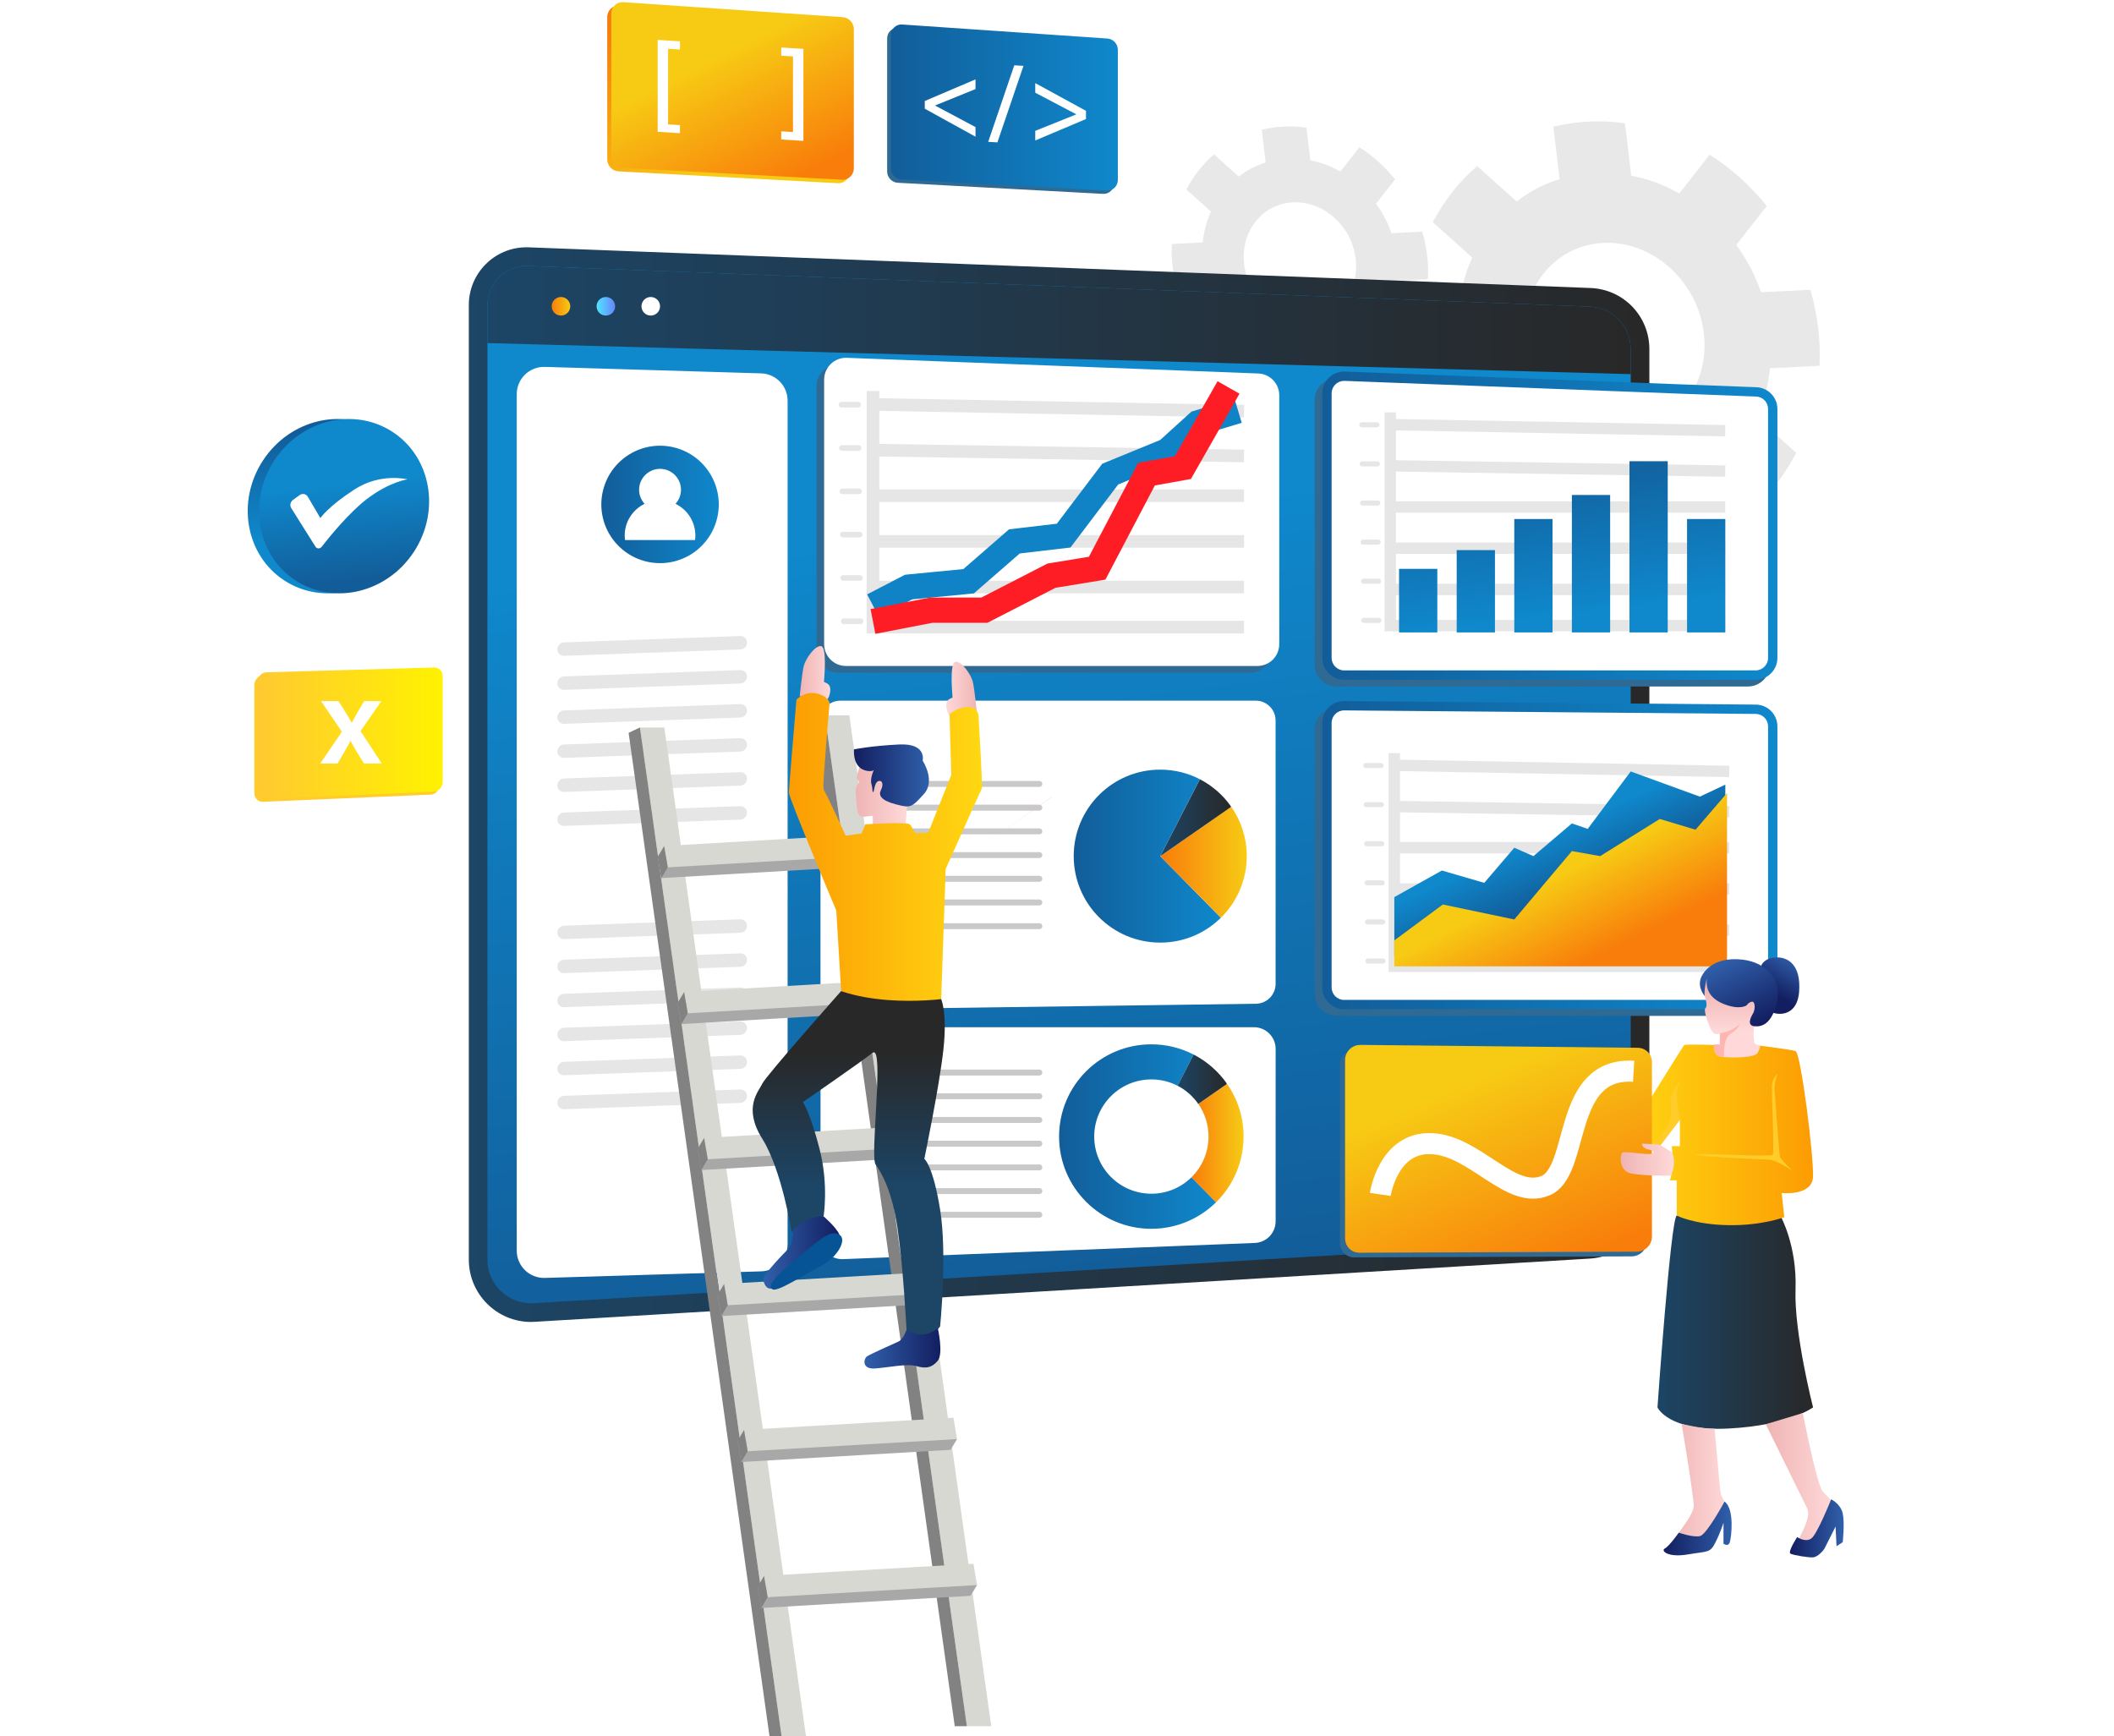 <?xml version="1.0" encoding="UTF-8"?>
<svg id="Layer_1" data-name="Layer 1" xmlns="http://www.w3.org/2000/svg" xmlns:xlink="http://www.w3.org/1999/xlink" viewBox="0 0 526 432">
  <defs>
    <style>
      .cls-1 {
        stroke-width: 2.83px;
      }

      .cls-1, .cls-2, .cls-3, .cls-4, .cls-5 {
        stroke-miterlimit: 10;
      }

      .cls-1, .cls-2, .cls-4, .cls-5 {
        fill: none;
      }

      .cls-1, .cls-3 {
        stroke: #e6e6e6;
      }

      .cls-6 {
        fill: url(#linear-gradient-51);
      }

      .cls-7 {
        fill: #d8d8d2;
      }

      .cls-2 {
        stroke: #0f83c6;
      }

      .cls-2, .cls-5 {
        stroke-width: 6.28px;
      }

      .cls-8 {
        fill: url(#linear-gradient-2);
        opacity: .2;
      }

      .cls-9, .cls-3 {
        fill: #fff;
      }

      .cls-10 {
        fill: url(#linear-gradient-17);
      }

      .cls-11 {
        fill: url(#linear-gradient-43);
      }

      .cls-3 {
        stroke-width: 3.14px;
      }

      .cls-12 {
        fill: url(#linear-gradient);
        mix-blend-mode: multiply;
      }

      .cls-13 {
        fill: url(#linear-gradient-15);
      }

      .cls-14 {
        fill: url(#linear-gradient-18);
      }

      .cls-15 {
        fill: #2e6a93;
      }

      .cls-16 {
        fill: url(#linear-gradient-40);
      }

      .cls-17 {
        fill: url(#linear-gradient-28);
      }

      .cls-18 {
        fill: url(#linear-gradient-14);
      }

      .cls-19 {
        fill: url(#linear-gradient-36);
      }

      .cls-20 {
        fill: url(#linear-gradient-20);
      }

      .cls-21 {
        fill: url(#linear-gradient-6);
      }

      .cls-4 {
        stroke: #fff;
        stroke-width: 5.23px;
      }

      .cls-22 {
        fill: #c9c9c9;
      }

      .cls-23 {
        fill: #065395;
      }

      .cls-24 {
        fill: url(#linear-gradient-35);
      }

      .cls-25 {
        fill: url(#linear-gradient-48);
      }

      .cls-26 {
        fill: url(#linear-gradient-32);
      }

      .cls-27 {
        fill: url(#linear-gradient-11);
      }

      .cls-28 {
        fill: url(#linear-gradient-50);
      }

      .cls-29 {
        fill: url(#linear-gradient-39);
      }

      .cls-30 {
        fill: url(#linear-gradient-10);
      }

      .cls-31 {
        fill: #e6e6e6;
      }

      .cls-32 {
        fill: #ffcc29;
      }

      .cls-33 {
        fill: url(#linear-gradient-49);
      }

      .cls-34 {
        fill: url(#linear-gradient-37);
      }

      .cls-35 {
        fill: url(#linear-gradient-16);
      }

      .cls-36 {
        fill: #828282;
      }

      .cls-37 {
        fill: url(#linear-gradient-31);
      }

      .cls-38 {
        fill: url(#linear-gradient-41);
      }

      .cls-39 {
        fill: url(#linear-gradient-21);
      }

      .cls-40 {
        fill: url(#linear-gradient-25);
      }

      .cls-41 {
        fill: url(#linear-gradient-5);
      }

      .cls-42 {
        fill: url(#linear-gradient-45);
      }

      .cls-43 {
        fill: url(#linear-gradient-34);
      }

      .cls-44 {
        fill: #e8e8e8;
      }

      .cls-45 {
        fill: url(#linear-gradient-7);
      }

      .cls-5 {
        stroke: #ff1d25;
      }

      .cls-46 {
        fill: #feb6b0;
      }

      .cls-47 {
        fill: url(#linear-gradient-24);
      }

      .cls-48 {
        fill: url(#linear-gradient-9);
      }

      .cls-49 {
        fill: url(#linear-gradient-22);
      }

      .cls-50 {
        filter: url(#luminosity-noclip);
      }

      .cls-51 {
        fill: url(#linear-gradient-42);
      }

      .cls-52 {
        mask: url(#mask-1);
      }

      .cls-53 {
        mask: url(#mask);
      }

      .cls-54 {
        fill: url(#linear-gradient-3);
      }

      .cls-55 {
        fill: #a8a8a8;
      }

      .cls-56 {
        fill: url(#linear-gradient-27);
      }

      .cls-57 {
        fill: url(#linear-gradient-33);
      }

      .cls-58 {
        fill: url(#linear-gradient-38);
      }

      .cls-59 {
        fill: url(#linear-gradient-29);
      }

      .cls-60 {
        fill: url(#linear-gradient-30);
      }

      .cls-61 {
        fill: url(#linear-gradient-23);
      }

      .cls-62 {
        fill: url(#linear-gradient-19);
      }

      .cls-63 {
        fill: url(#linear-gradient-4);
      }

      .cls-64 {
        fill: url(#linear-gradient-8);
      }

      .cls-65 {
        fill: url(#linear-gradient-44);
      }

      .cls-66 {
        fill: url(#linear-gradient-47);
      }

      .cls-67 {
        fill: url(#linear-gradient-46);
      }

      .cls-68 {
        fill: url(#linear-gradient-12);
      }

      .cls-69 {
        fill: url(#linear-gradient-13);
      }

      .cls-70 {
        fill: url(#linear-gradient-26);
      }
    </style>
    <filter id="luminosity-noclip" x="413.93" y="372.33" width="126.43" height="55.54" color-interpolation-filters="sRGB" filterUnits="userSpaceOnUse">
      <feFlood flood-color="#fff" result="bg"/>
      <feBlend in="SourceGraphic" in2="bg"/>
    </filter>
    <filter id="luminosity-noclip-2" x="413.93" y="-6967.85" width="126.43" height="32766" color-interpolation-filters="sRGB" filterUnits="userSpaceOnUse">
      <feFlood flood-color="#fff" result="bg"/>
      <feBlend in="SourceGraphic" in2="bg"/>
    </filter>
    <mask id="mask-1" x="413.93" y="-6967.85" width="126.43" height="32766" maskUnits="userSpaceOnUse"/>
    <linearGradient id="linear-gradient" x1="434.12" y1="375.4" x2="485.42" y2="409.74" gradientUnits="userSpaceOnUse">
      <stop offset="0" stop-color="#fff"/>
      <stop offset="1" stop-color="#000"/>
    </linearGradient>
    <mask id="mask" x="413.93" y="372.33" width="126.43" height="55.54" maskUnits="userSpaceOnUse">
      <g class="cls-50">
        <g class="cls-52">
          <path class="cls-12" d="m460.41,381.16s98.76,31.9,76.74,44.23c-22.02,12.33-138.77-24.35-121.49-44.23,17.29-19.87,44.74,0,44.74,0Z"/>
        </g>
      </g>
    </mask>
    <linearGradient id="linear-gradient-2" x1="434.12" y1="375.4" x2="485.42" y2="409.74" gradientUnits="userSpaceOnUse">
      <stop offset="0" stop-color="#0c5c93"/>
      <stop offset="1" stop-color="#0c5c93"/>
    </linearGradient>
    <linearGradient id="linear-gradient-3" x1="116.65" y1="195.23" x2="410.39" y2="195.23" gradientUnits="userSpaceOnUse">
      <stop offset="0" stop-color="#1c4566"/>
      <stop offset="1" stop-color="#282828"/>
    </linearGradient>
    <linearGradient id="linear-gradient-4" x1="278.4" y1="319.64" x2="254.75" y2="129.75" gradientUnits="userSpaceOnUse">
      <stop offset="0" stop-color="#125d99"/>
      <stop offset="1" stop-color="#0f88cc"/>
    </linearGradient>
    <linearGradient id="linear-gradient-5" x1="121.28" y1="79.63" x2="405.75" y2="79.63" xlink:href="#linear-gradient-3"/>
    <linearGradient id="linear-gradient-6" x1="261.55" y1="198.22" x2="261.7" y2="198.22" gradientUnits="userSpaceOnUse">
      <stop offset="0" stop-color="#ffc7cb"/>
      <stop offset="1" stop-color="#ff9fc6"/>
    </linearGradient>
    <linearGradient id="linear-gradient-7" x1="267.16" y1="213.02" x2="303.78" y2="213.02" xlink:href="#linear-gradient-4"/>
    <linearGradient id="linear-gradient-8" x1="288.68" y1="214.55" x2="310.21" y2="214.55" gradientUnits="userSpaceOnUse">
      <stop offset="0" stop-color="#f87d0b"/>
      <stop offset="1" stop-color="#f7cb14"/>
    </linearGradient>
    <linearGradient id="linear-gradient-9" x1="288.68" y1="203.46" x2="306.28" y2="203.46" xlink:href="#linear-gradient-3"/>
    <linearGradient id="linear-gradient-10" x1="242.85" y1="204.88" x2="261.63" y2="204.88" xlink:href="#linear-gradient-6"/>
    <linearGradient id="linear-gradient-11" x1="263.52" y1="282.8" x2="302.57" y2="282.8" xlink:href="#linear-gradient-4"/>
    <linearGradient id="linear-gradient-12" x1="296.44" y1="284.43" x2="309.42" y2="284.43" xlink:href="#linear-gradient-8"/>
    <linearGradient id="linear-gradient-13" x1="292.99" y1="268.56" x2="305.23" y2="268.56" xlink:href="#linear-gradient-3"/>
    <linearGradient id="linear-gradient-14" x1="149.63" y1="125.52" x2="178.85" y2="125.52" gradientTransform="translate(246.95 -63.92) rotate(76.2)" xlink:href="#linear-gradient-4"/>
    <linearGradient id="linear-gradient-15" x1="329.01" y1="130.79" x2="442.25" y2="130.79" xlink:href="#linear-gradient-4"/>
    <linearGradient id="linear-gradient-16" x1="348.97" y1="117.02" x2="353.81" y2="157.24" xlink:href="#linear-gradient-4"/>
    <linearGradient id="linear-gradient-17" x1="363.37" y1="115.29" x2="368.22" y2="155.51" xlink:href="#linear-gradient-4"/>
    <linearGradient id="linear-gradient-18" x1="377.96" y1="113.53" x2="382.8" y2="153.75" xlink:href="#linear-gradient-4"/>
    <linearGradient id="linear-gradient-19" x1="392.44" y1="111.78" x2="397.29" y2="152.01" xlink:href="#linear-gradient-4"/>
    <linearGradient id="linear-gradient-20" x1="407.06" y1="110.02" x2="411.91" y2="150.24" xlink:href="#linear-gradient-4"/>
    <linearGradient id="linear-gradient-21" x1="420.34" y1="108.42" x2="425.18" y2="148.64" xlink:href="#linear-gradient-4"/>
    <linearGradient id="linear-gradient-22" x1="329.01" y1="212.77" x2="442.25" y2="212.77" xlink:href="#linear-gradient-4"/>
    <linearGradient id="linear-gradient-23" x1="390.39" y1="221.61" x2="384.31" y2="208.2" xlink:href="#linear-gradient-4"/>
    <linearGradient id="linear-gradient-24" x1="397.88" y1="237.82" x2="387.69" y2="217.62" xlink:href="#linear-gradient-8"/>
    <linearGradient id="linear-gradient-25" x1="82.71" y1="108.05" x2="82.85" y2="134.17" gradientTransform="translate(142.85 -12.31) rotate(56.8)" xlink:href="#linear-gradient-4"/>
    <linearGradient id="linear-gradient-26" x1="68.64" y1="-16.71" x2="68.64" y2="-39.87" gradientTransform="translate(13.51 93.32) rotate(50.92) scale(1 1.02) skewX(-3.42)" xlink:href="#linear-gradient-4"/>
    <linearGradient id="linear-gradient-27" x1="412.41" y1="328.93" x2="451.12" y2="328.93" xlink:href="#linear-gradient-3"/>
    <linearGradient id="linear-gradient-28" x1="2964.04" y1="368.84" x2="2981.22" y2="368.84" gradientTransform="translate(3420.56) rotate(-180) scale(1 -1)" gradientUnits="userSpaceOnUse">
      <stop offset="0" stop-color="#ffd9d9"/>
      <stop offset="1" stop-color="#efb4b4"/>
    </linearGradient>
    <linearGradient id="linear-gradient-29" x1="2990.66" y1="369.8" x2="3005.29" y2="369.8" xlink:href="#linear-gradient-28"/>
    <linearGradient id="linear-gradient-30" x1="2961.84" y1="380.29" x2="2975.21" y2="380.29" gradientTransform="translate(3420.56) rotate(-180) scale(1 -1)" gradientUnits="userSpaceOnUse">
      <stop offset="0" stop-color="#3060ab"/>
      <stop offset="1" stop-color="#131e60"/>
    </linearGradient>
    <linearGradient id="linear-gradient-31" x1="2989.69" y1="380.31" x2="3006.63" y2="380.31" xlink:href="#linear-gradient-30"/>
    <linearGradient id="linear-gradient-32" x1="2969.44" y1="282.39" x2="3016.2" y2="282.39" gradientTransform="translate(3420.56) rotate(-180) scale(1 -1)" gradientUnits="userSpaceOnUse">
      <stop offset="0" stop-color="#fc9c03"/>
      <stop offset=".99" stop-color="#ffd712"/>
    </linearGradient>
    <linearGradient id="linear-gradient-33" x1="2555.89" y1="238.32" x2="2560.93" y2="247.2" gradientTransform="translate(3002.23) rotate(-180) scale(1 -1)" xlink:href="#linear-gradient-30"/>
    <linearGradient id="linear-gradient-34" x1="2571.23" y1="256.71" x2="2571.23" y2="245.45" gradientTransform="translate(3002.23) rotate(-180) scale(1 -1)" xlink:href="#linear-gradient-28"/>
    <linearGradient id="linear-gradient-35" x1="2573.08" y1="238.47" x2="2564.83" y2="255.09" gradientTransform="translate(3002.23) rotate(-180) scale(1 -1)" xlink:href="#linear-gradient-30"/>
    <linearGradient id="linear-gradient-36" x1="385.87" y1="316.67" x2="365.47" y2="268.91" xlink:href="#linear-gradient-8"/>
    <linearGradient id="linear-gradient-37" x1="3004.05" y1="288.55" x2="3017.29" y2="288.55" xlink:href="#linear-gradient-28"/>
    <linearGradient id="linear-gradient-38" x1="221.69" y1="26.76" x2="278.15" y2="26.76" xlink:href="#linear-gradient-4"/>
    <linearGradient id="linear-gradient-39" x1="64.06" y1="182.43" x2="110.14" y2="182.43" gradientUnits="userSpaceOnUse">
      <stop offset="0" stop-color="#ffc931"/>
      <stop offset="1" stop-color="#fff200"/>
    </linearGradient>
    <linearGradient id="linear-gradient-40" x1="163.95" y1="-.53" x2="188.83" y2="34.56" xlink:href="#linear-gradient-8"/>
    <linearGradient id="linear-gradient-41" x1="194" y1="46.32" x2="177.84" y2="14.21" xlink:href="#linear-gradient-8"/>
    <linearGradient id="linear-gradient-42" x1="137.27" y1="76.21" x2="141.9" y2="76.21" xlink:href="#linear-gradient-8"/>
    <linearGradient id="linear-gradient-43" x1="148.44" y1="76.21" x2="153.07" y2="76.21" gradientUnits="userSpaceOnUse">
      <stop offset="0" stop-color="#50e6ff"/>
      <stop offset="1" stop-color="#6884fc"/>
    </linearGradient>
    <linearGradient id="linear-gradient-44" x1="-789.98" y1="196.77" x2="-777.03" y2="196.77" gradientTransform="translate(-564.12) rotate(-180) scale(1 -1)" xlink:href="#linear-gradient-28"/>
    <linearGradient id="linear-gradient-45" x1="-795.26" y1="192.94" x2="-776.58" y2="192.94" gradientTransform="translate(-564.12) rotate(-180) scale(1 -1)" xlink:href="#linear-gradient-30"/>
    <linearGradient id="linear-gradient-46" x1="235.44" y1="171.67" x2="243.05" y2="171.67" gradientTransform="matrix(1, 0, 0, 1, 0, 0)" xlink:href="#linear-gradient-28"/>
    <linearGradient id="linear-gradient-47" x1="2734.9" y1="167.79" x2="2742.52" y2="167.79" gradientTransform="translate(2941.49) rotate(-180) scale(1 -1)" xlink:href="#linear-gradient-28"/>
    <linearGradient id="linear-gradient-48" x1="196.28" y1="211.18" x2="244.33" y2="211.18" gradientTransform="matrix(1, 0, 0, 1, 0, 0)" xlink:href="#linear-gradient-32"/>
    <linearGradient id="linear-gradient-49" x1="211.18" y1="295.11" x2="211.18" y2="261.94" xlink:href="#linear-gradient-3"/>
    <linearGradient id="linear-gradient-50" x1="215.1" y1="335.5" x2="233.99" y2="335.5" gradientTransform="matrix(1, 0, 0, 1, 0, 0)" xlink:href="#linear-gradient-30"/>
    <linearGradient id="linear-gradient-51" x1="189.98" y1="311.64" x2="208.94" y2="311.64" gradientTransform="matrix(1, 0, 0, 1, 0, 0)" xlink:href="#linear-gradient-30"/>
  </defs>
  <g class="cls-53">
    <path class="cls-8" d="m460.41,381.16s98.76,31.9,76.74,44.23c-22.02,12.33-138.77-24.35-121.49-44.23,17.29-19.87,44.74,0,44.74,0Z"/>
  </g>
  <g>
    <path class="cls-44" d="m321.82,98.42c1.83.27,3.72.35,5.63.26,1.91-.09,3.76-.36,5.5-.8l-.97-8.16c2.46-.74,4.74-1.92,6.73-3.48l6.09,5.51c2.81-2.4,5.16-5.4,6.89-8.76l-6.13-5.51c1.1-2.36,1.79-4.92,2.06-7.64l7.68-.38c.11-1.91.04-3.9-.21-5.93-.24-2.03-.64-4-1.2-5.88l-7.68.38c-.9-2.66-2.2-5.12-3.84-7.35l4.75-6.04c-2.51-3.16-5.55-5.89-8.89-7.99l-4.71,6.04c-2.33-1.35-4.87-2.29-7.48-2.78l-.97-8.16c-1.83-.27-3.72-.35-5.63-.26-1.91.09-3.76.36-5.5.8l.97,8.16c-2.46.74-4.7,1.92-6.69,3.48l-6.13-5.51c-2.81,2.4-5.13,5.35-6.9,8.72l6.13,5.51c-1.1,2.36-1.79,4.97-2.05,7.68l-7.68.38c-.11,1.91-.04,3.9.21,5.93s.64,4,1.2,5.88l7.68-.38c.9,2.66,2.2,5.17,3.85,7.39l-4.75,6.04c2.55,3.16,5.54,5.85,8.89,7.95l4.75-6.04c2.33,1.35,4.83,2.29,7.43,2.78l.97,8.16Zm-11.91-30.75c-2.29-9.58,4.37-18.06,13.6-17.29,6.28.52,11.91,5.58,13.47,12.11,2.29,9.58-4.37,18.06-13.6,17.29-6.28-.52-11.91-5.58-13.47-12.11Z"/>
    <path class="cls-44" d="m399.13,137.37c2.93.42,5.95.56,9.01.41,3.06-.15,6.02-.58,8.81-1.28l-1.56-13.05c3.94-1.19,7.59-3.07,10.77-5.57l9.74,8.82c4.49-3.84,8.26-8.64,11.03-14.03l-9.81-8.82c1.76-3.78,2.87-7.88,3.29-12.23l12.3-.6c.17-3.06.06-6.25-.33-9.49-.39-3.25-1.03-6.41-1.93-9.42l-12.3.6c-1.44-4.26-3.52-8.2-6.15-11.76l7.61-9.67c-4.01-5.05-8.88-9.43-14.23-12.79l-7.54,9.67c-3.73-2.16-7.79-3.66-11.96-4.45l-1.56-13.05c-2.93-.42-5.95-.56-9.01-.41-3.06.15-6.02.58-8.81,1.28l1.56,13.05c-3.94,1.19-7.52,3.07-10.7,5.56l-9.81-8.82c-4.49,3.84-8.21,8.56-11.04,13.96l9.81,8.82c-1.76,3.78-2.86,7.95-3.28,12.3l-12.3.6c-.17,3.06-.06,6.25.33,9.49.39,3.25,1.03,6.41,1.93,9.42l12.3-.6c1.44,4.26,3.53,8.27,6.16,11.83l-7.61,9.67c4.08,5.05,8.87,9.36,14.22,12.72l7.61-9.67c3.73,2.16,7.73,3.67,11.9,4.45l1.56,13.05Zm-19.61-52.27c-1.55-13.02,7.13-24.06,19.4-24.66,12.26-.6,23.47,9.46,25.02,22.48,1.55,13.02-7.13,24.06-19.4,24.66-12.26.6-23.47-9.46-25.02-22.48Z"/>
  </g>
  <path class="cls-54" d="m132.14,328.93c-8.54,0-15.49-6.95-15.49-15.5V75.89c0-7.92,6.43-14.36,14.34-14.36.19,0,.39,0,.58.01l264.18,10.12c8.21.32,14.64,7,14.64,15.21v210.57c0,8.31-6.49,15.21-14.78,15.72l-262.53,15.73c-.31.02-.62.03-.93.03Z"/>
  <path class="cls-63" d="m405.75,86.87v210.57c0,5.88-4.57,10.73-10.43,11.09l-262.53,15.73c-6.25.37-11.51-4.6-11.51-10.84V75.89c0-5.51,4.58-9.94,10.1-9.72l264.18,10.12c5.69.22,10.18,4.89,10.18,10.58Z"/>
  <path class="cls-41" d="m405.75,86.87v6.22l-284.47-7.73v-9.47c0-5.51,4.58-9.94,10.1-9.72l264.18,10.12c5.69.22,10.18,4.89,10.18,10.58Z"/>
  <path class="cls-9" d="m195.97,99.69v209.86c0,3.67-2.92,6.68-6.59,6.79l-53.81,1.63c-3.83.12-7-2.96-7-6.79V98.08c0-3.83,3.17-6.91,7-6.79l53.81,1.61c3.67.11,6.59,3.12,6.59,6.79Z"/>
  <path class="cls-21" d="m261.7,198.3l-.08.06-.07-.26c.05.07.1.14.15.21Z"/>
  <g>
    <path class="cls-9" d="m209.09,174.34h103.36c2.73,0,4.94,2.21,4.94,4.94v65.53c0,2.7-2.17,4.9-4.87,4.94l-103.36,1.42c-2.75.04-5.01-2.18-5.01-4.94v-66.95c0-2.73,2.21-4.94,4.94-4.94Z"/>
    <g>
      <path class="cls-45" d="m288.68,213.02l15.09,15.34c-3.88,3.83-9.21,6.18-15.09,6.18-11.89,0-21.52-9.63-21.52-21.52s9.63-21.52,21.52-21.52c3.56,0,6.91.86,9.87,2.39l-9.87,19.13Z"/>
      <path class="cls-64" d="m310.21,213.02c0,6-2.46,11.43-6.43,15.34l-15.09-15.34,17.67-12.28c2.43,3.48,3.85,7.71,3.85,12.28Z"/>
      <path class="cls-48" d="m306.28,200.8l-17.59,12.23,9.87-19.13c3.05,1.58,5.68,3.87,7.66,6.65l.06.25Z"/>
    </g>
    <g>
      <path class="cls-22" d="m258.61,195.8h-36.09c-.41,0-.74-.33-.74-.74h0c0-.41.33-.74.74-.74h36.09c.41,0,.74.33.74.74h0c0,.41-.33.74-.74.74Z"/>
      <path class="cls-22" d="m258.61,201.7h-36.09c-.41,0-.74-.33-.74-.74h0c0-.41.33-.74.74-.74h36.09c.41,0,.74.33.74.74h0c0,.41-.33.74-.74.74Z"/>
      <path class="cls-22" d="m258.61,207.6h-36.09c-.41,0-.74-.33-.74-.74h0c0-.41.33-.74.74-.74h36.09c.41,0,.74.33.74.74h0c0,.41-.33.74-.74.74Z"/>
      <path class="cls-22" d="m258.61,213.5h-36.09c-.41,0-.74-.33-.74-.74h0c0-.41.33-.74.74-.74h36.09c.41,0,.74.33.74.74h0c0,.41-.33.74-.74.74Z"/>
      <path class="cls-22" d="m258.61,219.4h-36.09c-.41,0-.74-.33-.74-.74h0c0-.41.33-.74.74-.74h36.09c.41,0,.74.33.74.74h0c0,.41-.33.74-.74.74Z"/>
      <path class="cls-22" d="m258.61,225.29h-36.09c-.41,0-.74-.33-.74-.74h0c0-.41.33-.74.74-.74h36.09c.41,0,.74.33.74.74h0c0,.41-.33.74-.74.74Z"/>
      <path class="cls-22" d="m258.61,231.19h-36.09c-.41,0-.74-.33-.74-.74h0c0-.41.33-.74.74-.74h36.09c.41,0,.74.33.74.74h0c0,.41-.33.74-.74.74Z"/>
    </g>
  </g>
  <polygon class="cls-30" points="261.63 198.41 242.85 211.4 261.62 198.36 261.63 198.41"/>
  <path class="cls-9" d="m209.55,255.59h102.45c2.98,0,5.4,2.42,5.4,5.4v42.89c0,2.9-2.29,5.28-5.18,5.39l-102.45,4.03c-3.06.12-5.61-2.33-5.61-5.39v-46.93c0-2.98,2.42-5.4,5.4-5.4Z"/>
  <g>
    <path class="cls-22" d="m258.61,267.61h-36.09c-.41,0-.74-.33-.74-.74h0c0-.41.33-.74.74-.74h36.09c.41,0,.74.33.74.74h0c0,.41-.33.74-.74.74Z"/>
    <path class="cls-22" d="m258.61,273.51h-36.09c-.41,0-.74-.33-.74-.74h0c0-.41.33-.74.74-.74h36.09c.41,0,.74.33.74.74h0c0,.41-.33.74-.74.74Z"/>
    <path class="cls-22" d="m258.61,279.41h-36.09c-.41,0-.74-.33-.74-.74h0c0-.41.33-.74.74-.74h36.09c.41,0,.74.33.74.74h0c0,.41-.33.74-.74.74Z"/>
    <path class="cls-22" d="m258.61,285.31h-36.09c-.41,0-.74-.33-.74-.74h0c0-.41.33-.74.74-.74h36.09c.41,0,.74.33.74.74h0c0,.41-.33.74-.74.74Z"/>
    <path class="cls-22" d="m258.61,291.21h-36.09c-.41,0-.74-.33-.74-.74h0c0-.41.33-.74.74-.74h36.09c.41,0,.74.33.74.74h0c0,.41-.33.74-.74.74Z"/>
    <path class="cls-22" d="m258.61,297.1h-36.09c-.41,0-.74-.33-.74-.74h0c0-.41.33-.74.74-.74h36.09c.41,0,.74.33.74.74h0c0,.41-.33.74-.74.74Z"/>
    <path class="cls-22" d="m258.61,303h-36.09c-.41,0-.74-.33-.74-.74h0c0-.41.33-.74.74-.74h36.09c.41,0,.74.33.74.74h0c0,.41-.33.74-.74.74Z"/>
  </g>
  <g>
    <path class="cls-27" d="m302.57,299.15c-4.14,4.08-9.82,6.6-16.1,6.6-12.68,0-22.95-10.27-22.95-22.95s10.27-22.95,22.95-22.95c3.8,0,7.37.92,10.53,2.55l-4,7.76c-1.95-1.01-4.17-1.58-6.52-1.58-7.85,0-14.22,6.37-14.22,14.22s6.37,14.22,14.22,14.22c3.89,0,7.41-1.56,9.98-4.09l6.12,6.22Z"/>
    <path class="cls-68" d="m309.42,282.8c0,6.4-2.62,12.19-6.85,16.36l-6.12-6.22c2.62-2.58,4.25-6.17,4.25-10.14,0-3.02-.94-5.82-2.54-8.12l7.08-4.92h0s.08-.06.08-.06c2.59,3.71,4.11,8.23,4.11,13.1Z"/>
    <path class="cls-69" d="m305.23,269.75h0s-7.08,4.93-7.08,4.93l-.05.03-.04-.16c-1.31-1.84-3.04-3.35-5.06-4.4l4-7.76c3.26,1.69,6.06,4.13,8.17,7.09l.07.26Z"/>
  </g>
  <g>
    <circle class="cls-18" cx="164.24" cy="125.52" r="14.61" transform="translate(3.16 255.07) rotate(-76.2)"/>
    <path class="cls-9" d="m172.94,134.37c.05-.37.08-.75.08-1.13,0-3.47-2.02-6.46-4.94-7.88.84-.92,1.36-2.14,1.36-3.49,0-2.88-2.33-5.21-5.21-5.21s-5.21,2.33-5.21,5.21c0,1.35.52,2.56,1.36,3.49-2.92,1.43-4.94,4.42-4.94,7.88,0,.38.03.76.08,1.13h17.4Z"/>
  </g>
  <g>
    <path class="cls-15" d="m208.81,90.71l102.38,3.9c2.92.11,5.22,2.51,5.22,5.43v61.92c0,3-2.43,5.43-5.43,5.43h-102.38c-3,0-5.43-2.43-5.43-5.43v-65.82c0-3.08,2.56-5.54,5.64-5.43Z"/>
    <path class="cls-9" d="m210.7,89.03l102.38,3.9c2.92.11,5.22,2.51,5.22,5.43v61.92c0,3-2.43,5.43-5.43,5.43h-102.38c-3,0-5.43-2.43-5.43-5.43v-65.82c0-3.08,2.56-5.54,5.64-5.43Z"/>
    <polyline class="cls-3" points="217.21 97.28 217.21 156.04 309.54 156.04"/>
    <line class="cls-3" x1="217.21" y1="146.07" x2="309.54" y2="146.07"/>
    <line class="cls-3" x1="217.21" y1="134.71" x2="309.54" y2="134.71"/>
    <line class="cls-3" x1="217.21" y1="123.35" x2="309.54" y2="123.35"/>
    <line class="cls-3" x1="217.21" y1="111.99" x2="309.54" y2="113.45"/>
    <line class="cls-3" x1="217.21" y1="100.63" x2="309.54" y2="102.32"/>
    <path class="cls-31" d="m213.53,101.39h-4.17c-.38,0-.7-.31-.7-.7h0c0-.38.31-.7.7-.7h4.17c.38,0,.7.31.7.7h0c0,.38-.31.7-.7.7Z"/>
    <path class="cls-31" d="m213.64,112.17h-4.17c-.38,0-.7-.31-.7-.7h0c0-.38.31-.7.7-.7h4.17c.38,0,.7.31.7.7h0c0,.38-.31.7-.7.7Z"/>
    <path class="cls-31" d="m213.76,122.95h-4.17c-.38,0-.7-.31-.7-.7h0c0-.38.31-.7.7-.7h4.17c.38,0,.7.31.7.7h0c0,.38-.31.7-.7.7Z"/>
    <path class="cls-31" d="m213.88,133.73h-4.17c-.38,0-.7-.31-.7-.7h0c0-.38.31-.7.7-.7h4.17c.38,0,.7.31.7.7h0c0,.38-.31.7-.7.7Z"/>
    <rect class="cls-31" x="209.12" y="143.12" width="5.56" height="1.39" rx=".68" ry=".68"/>
    <path class="cls-31" d="m214.11,155.29h-4.17c-.38,0-.7-.31-.7-.7h0c0-.38.31-.7.7-.7h4.17c.38,0,.7.31.7.7h0c0,.38-.31.7-.7.7Z"/>
    <polyline class="cls-2" points="217.21 150.68 226.09 146.07 241 144.63 252.4 134.71 264.65 133.27 276.24 117.97 290.38 112.17 298.03 105.22 308.06 102.2"/>
    <polyline class="cls-5" points="217.21 154.63 231.73 151.82 244.94 151.82 261.63 143.24 272.99 141.38 285.28 117.97 294.32 116.35 305.68 96.41"/>
  </g>
  <g>
    <path class="cls-15" d="m332.75,94.13l102.38,3.9c2.92.11,5.22,2.51,5.22,5.43v61.92c0,3-2.43,5.43-5.43,5.43h-102.38c-3,0-5.43-2.43-5.43-5.43v-65.82c0-3.08,2.56-5.54,5.64-5.43Z"/>
    <path class="cls-13" d="m334.65,92.45l102.38,3.9c2.92.11,5.22,2.51,5.22,5.43v61.92c0,3-2.43,5.43-5.43,5.43h-102.38c-3,0-5.43-2.43-5.43-5.43v-65.82c0-3.08,2.56-5.54,5.64-5.43Z"/>
    <path class="cls-9" d="m334.44,166.81c-1.72,0-3.11-1.4-3.11-3.11v-65.82c0-1.72,1.39-3.11,3.11-3.11.04,0,.08,0,.12,0l102.38,3.9c1.68.06,2.99,1.43,2.99,3.11v61.92c0,1.72-1.4,3.11-3.11,3.11h-102.38Z"/>
    <g>
      <polyline class="cls-1" points="345.92 102.62 345.92 155.66 429.27 155.66"/>
      <line class="cls-1" x1="345.92" y1="146.66" x2="429.27" y2="146.66"/>
      <line class="cls-1" x1="345.92" y1="136.41" x2="429.27" y2="136.41"/>
      <line class="cls-1" x1="345.92" y1="126.15" x2="429.27" y2="126.15"/>
      <line class="cls-1" x1="345.92" y1="115.9" x2="429.27" y2="117.21"/>
      <line class="cls-1" x1="345.92" y1="105.65" x2="429.27" y2="107.17"/>
      <path class="cls-31" d="m342.6,106.33h-3.77c-.35,0-.63-.28-.63-.63h0c0-.35.28-.63.63-.63h3.77c.35,0,.63.28.63.63h0c0,.35-.28.63-.63.63Z"/>
      <path class="cls-31" d="m342.71,116.06h-3.77c-.35,0-.63-.28-.63-.63h0c0-.35.28-.63.63-.63h3.77c.35,0,.63.28.63.63h0c0,.35-.28.63-.63.63Z"/>
      <path class="cls-31" d="m342.81,125.79h-3.77c-.35,0-.63-.28-.63-.63h0c0-.35.28-.63.63-.63h3.77c.35,0,.63.28.63.63h0c0,.35-.28.63-.63.63Z"/>
      <path class="cls-31" d="m342.92,135.52h-3.77c-.35,0-.63-.28-.63-.63h0c0-.35.28-.63.63-.63h3.77c.35,0,.63.28.63.63h0c0,.35-.28.63-.63.63Z"/>
      <path class="cls-31" d="m343.02,145.25h-3.77c-.35,0-.63-.28-.63-.63h0c0-.35.28-.63.63-.63h3.77c.35,0,.63.28.63.63h0c0,.35-.28.63-.63.63Z"/>
      <path class="cls-31" d="m343.12,154.99h-3.77c-.35,0-.63-.28-.63-.63h0c0-.35.28-.63.63-.63h3.77c.35,0,.63.28.63.63h0c0,.35-.28.63-.63.63Z"/>
    </g>
    <g>
      <rect class="cls-35" x="348.11" y="141.54" width="9.52" height="15.82"/>
      <rect class="cls-10" x="362.45" y="136.88" width="9.52" height="20.48"/>
      <rect class="cls-14" x="376.78" y="129.14" width="9.52" height="28.22"/>
      <rect class="cls-62" x="391.11" y="123.16" width="9.52" height="34.2"/>
      <rect class="cls-20" x="405.44" y="114.76" width="9.52" height="42.6"/>
      <rect class="cls-39" x="419.77" y="129.14" width="9.52" height="28.22"/>
    </g>
  </g>
  <g>
    <path class="cls-15" d="m332.75,176.11l102.38.88c2.92.11,5.22,2.51,5.22,5.43v64.93c0,3-2.43,5.43-5.43,5.43h-102.38c-3,0-5.43-2.43-5.43-5.43v-65.82c0-3.08,2.56-5.54,5.64-5.43Z"/>
    <path class="cls-49" d="m334.65,174.44l102.38.88c2.92.11,5.22,2.51,5.22,5.43v64.93c0,3-2.43,5.43-5.43,5.43h-102.38c-3,0-5.43-2.43-5.43-5.43v-65.82c0-3.08,2.56-5.54,5.64-5.43Z"/>
    <path class="cls-9" d="m334.44,248.8c-1.72,0-3.11-1.4-3.11-3.11v-65.82c0-1.72,1.39-3.11,3.11-3.11.04,0,.08,0,.12,0l102.38.88c1.68.06,2.99,1.43,2.99,3.11v64.93c0,1.72-1.4,3.11-3.11,3.11h-102.38Z"/>
    <g>
      <polyline class="cls-1" points="346.93 187.4 346.93 240.44 430.27 240.44"/>
      <line class="cls-1" x1="346.93" y1="231.44" x2="430.27" y2="231.44"/>
      <line class="cls-1" x1="346.93" y1="221.19" x2="430.27" y2="221.19"/>
      <line class="cls-1" x1="346.93" y1="210.93" x2="430.27" y2="210.93"/>
      <line class="cls-1" x1="346.93" y1="200.68" x2="430.27" y2="201.99"/>
      <line class="cls-1" x1="346.93" y1="190.42" x2="430.27" y2="191.95"/>
      <path class="cls-31" d="m343.61,191.11h-3.77c-.35,0-.63-.28-.63-.63h0c0-.35.28-.63.63-.63h3.77c.35,0,.63.28.63.63h0c0,.35-.28.63-.63.63Z"/>
      <path class="cls-31" d="m343.71,200.84h-3.77c-.35,0-.63-.28-.63-.63h0c0-.35.28-.63.63-.63h3.77c.35,0,.63.28.63.63h0c0,.35-.28.63-.63.63Z"/>
      <path class="cls-31" d="m343.82,210.57h-3.77c-.35,0-.63-.28-.63-.63h0c0-.35.28-.63.63-.63h3.77c.35,0,.63.28.63.63h0c0,.35-.28.63-.63.63Z"/>
      <path class="cls-31" d="m343.92,220.3h-3.77c-.35,0-.63-.28-.63-.63h0c0-.35.28-.63.63-.63h3.77c.35,0,.63.28.63.63h0c0,.35-.28.63-.63.63Z"/>
      <path class="cls-31" d="m344.03,230.03h-3.77c-.35,0-.63-.28-.63-.63h0c0-.35.28-.63.63-.63h3.77c.35,0,.63.28.63.63h0c0,.35-.28.63-.63.63Z"/>
      <path class="cls-31" d="m344.13,239.76h-3.77c-.35,0-.63-.28-.63-.63h0c0-.35.28-.63.63-.63h3.77c.35,0,.63.28.63.63h0c0,.35-.28.63-.63.63Z"/>
    </g>
    <polygon class="cls-61" points="346.93 223.22 358.76 216.6 369.31 219.67 376.78 210.93 381.54 213.02 391.11 204.88 395.05 206.24 405.75 191.95 422.95 198.22 429.29 195.23 429.29 232.8 346.93 237.95 346.93 223.22"/>
    <polygon class="cls-47" points="346.93 233.99 359 225.06 376.78 228.78 391.11 211.76 398.15 213.02 412.97 203.78 421.88 206.44 429.72 197.32 429.72 240.44 346.93 240.44 346.93 233.99"/>
  </g>
  <g>
    <path class="cls-31" d="m184.2,161.6l-43.85,1.58c-.92.03-1.67-.7-1.67-1.62h0c0-.92.75-1.7,1.67-1.72l43.85-1.58c.92-.03,1.67.7,1.67,1.62h0c0,.92-.75,1.7-1.67,1.72Z"/>
    <path class="cls-31" d="m184.2,170.07l-43.85,1.58c-.92.03-1.67-.7-1.67-1.62h0c0-.92.75-1.7,1.67-1.72l43.85-1.58c.92-.03,1.67.7,1.67,1.62h0c0,.92-.75,1.7-1.67,1.72Z"/>
    <path class="cls-31" d="m184.2,178.53l-43.85,1.58c-.92.03-1.67-.7-1.67-1.62h0c0-.92.75-1.7,1.67-1.72l43.85-1.58c.92-.03,1.67.7,1.67,1.62h0c0,.92-.75,1.7-1.67,1.72Z"/>
    <path class="cls-31" d="m184.2,187l-43.85,1.58c-.92.03-1.67-.7-1.67-1.62h0c0-.92.75-1.7,1.67-1.72l43.85-1.58c.92-.03,1.67.7,1.67,1.62h0c0,.92-.75,1.7-1.67,1.72Z"/>
    <path class="cls-31" d="m184.2,195.47l-43.85,1.58c-.92.03-1.67-.7-1.67-1.62h0c0-.92.75-1.7,1.67-1.72l43.85-1.58c.92-.03,1.67.7,1.67,1.62h0c0,.92-.75,1.7-1.67,1.72Z"/>
    <path class="cls-31" d="m184.2,203.93l-43.85,1.58c-.92.03-1.67-.7-1.67-1.62h0c0-.92.75-1.7,1.67-1.72l43.85-1.58c.92-.03,1.67.7,1.67,1.62h0c0,.92-.75,1.7-1.67,1.72Z"/>
  </g>
  <g>
    <path class="cls-31" d="m184.2,232.09l-43.85,1.58c-.92.03-1.67-.7-1.67-1.62h0c0-.92.75-1.7,1.67-1.72l43.85-1.58c.92-.03,1.67.7,1.67,1.62h0c0,.92-.75,1.7-1.67,1.72Z"/>
    <path class="cls-31" d="m184.2,240.56l-43.85,1.58c-.92.03-1.67-.7-1.67-1.62h0c0-.92.75-1.7,1.67-1.72l43.85-1.58c.92-.03,1.67.7,1.67,1.62h0c0,.92-.75,1.7-1.67,1.72Z"/>
    <path class="cls-31" d="m184.2,249.03l-43.85,1.58c-.92.03-1.67-.7-1.67-1.62h0c0-.92.75-1.7,1.67-1.72l43.85-1.58c.92-.03,1.67.7,1.67,1.62h0c0,.92-.75,1.7-1.67,1.72Z"/>
    <path class="cls-31" d="m184.2,257.49l-43.85,1.58c-.92.03-1.67-.7-1.67-1.62h0c0-.92.75-1.7,1.67-1.72l43.85-1.58c.92-.03,1.67.7,1.67,1.62h0c0,.92-.75,1.7-1.67,1.72Z"/>
    <path class="cls-31" d="m184.2,265.96l-43.85,1.58c-.92.03-1.67-.7-1.67-1.62h0c0-.92.75-1.7,1.67-1.72l43.85-1.58c.92-.03,1.67.7,1.67,1.62h0c0,.92-.75,1.7-1.67,1.72Z"/>
    <path class="cls-31" d="m184.2,274.42l-43.85,1.58c-.92.03-1.67-.7-1.67-1.62h0c0-.92.75-1.7,1.67-1.72l43.85-1.58c.92-.03,1.67.7,1.67,1.62h0c0,.92-.75,1.7-1.67,1.72Z"/>
  </g>
  <g>
    <ellipse class="cls-40" cx="82.8" cy="125.94" rx="22.07" ry="20.76" transform="translate(-67.92 126.27) rotate(-56.8)"/>
    <ellipse class="cls-70" cx="85.61" cy="125.94" rx="22.07" ry="20.76" transform="translate(-66.65 128.62) rotate(-56.8)"/>
    <path class="cls-9" d="m72.47,126.43l6.03,9.6c.34.54,1.1.57,1.52.04,1.91-2.45,6.84-8.52,11.27-11.91,5.65-4.31,10.09-4.89,10.09-4.89,0,0-6.65-1.71-13.17,2.51-6.52,4.21-8.5,7.12-8.5,7.12l-3.13-5.32c-.42-.71-1.35-.88-2.04-.38l-1.63,1.18c-.66.48-.86,1.39-.44,2.05Z"/>
  </g>
  <g>
    <path class="cls-56" d="m443.11,302.73s4.04,7.31,3.65,18.09c-.39,10.78,4.36,29.36,4.36,29.36,0,0-5.84,4.47-20.96,5.26-15.12.79-17.75-5.26-17.75-5.26,0,0,3.27-46.79,4.79-47.72,1.52-.93,17.1,4.05,25.91.27Z"/>
    <path class="cls-17" d="m448.58,351.59s3.39,17.62,4.93,19.46,4.19,3.58,2.45,7.05c-1.74,3.47-3.03,6.85-4.84,7.36-1.8.51-4.66,1.12-4.66,0s4.53-7.5,3.2-10.15c-1.33-2.66-10.31-20.93-10.31-20.93l9.24-2.79Z"/>
    <path class="cls-59" d="m426.63,355.5s1.13,13.09,1.44,15.65c.31,2.55,3.47,4.09.72,7.15-2.76,3.07-4.7,6.03-6.44,6.44s-7.46,1.02-7.05,0c.41-1.02,6.13-7.56,6.13-10.01s-3-20.43-3-20.43c0,0,5.12,1.24,8.2,1.2Z"/>
    <path class="cls-60" d="m450.62,382.85c-1.51.98-3.45-.4-3.45-.4,0,0-2.47,3.77-1.64,4.15.83.38,4.41.98,5.6.9,1.19-.08,2.62-1.77,2.85-2.21.23-.43,2.74-5.46,2.74-5.46l.24,4.9,1.54-1s.53-4.75,0-7.16c-.53-2.41-2.88-3.51-2.88-3.51,0,0-3.49,8.8-4.99,9.79Z"/>
    <path class="cls-37" d="m429.09,373.62s-4.4,8.16-6.08,8.58c-1.68.42-5.29-.84-5.29-.84,0,0-2.41,3.4-3.49,3.94-1.07.54.75,2.32,5.74,1.47,5-.84,5.51-.33,6.82-2.9,1.31-2.57,2.05-5,2.05-5v5.23s1.12.84,1.54-.28c.42-1.12,1.28-8.42-1.3-10.21Z"/>
    <path class="cls-26" d="m436.94,260.06s-3.28,1.82-6.55,1.48c-3.28-.33-2.84-1.5-2.84-1.5,0,0-8.2-.3-8.51,0-.31.31-14.68,23.47-14.68,23.47l7.79,2.48,5.84-7.38v6.58h-2.04s.35,2.04.09,5.31c-.27,3.28-.62,3.19-.62,3.19h1.77v8.76s4.25,2.21,12.66,2.39c8.41.18,14.11-1.98,14.11-1.98l-.64-6.02s7.52.83,7.78-3.95c.27-4.78-3.01-30.94-4.34-31.36-1.33-.42-9.83-1.48-9.83-1.48Z"/>
    <g>
      <path class="cls-57" d="m438.22,240.29s.59-1.89,3.6-2.06c3.01-.17,6.32,1.79,5.84,8.45-.48,6.66-5.92,6.27-8.32,4.4-2.4-1.87-1.11-10.79-1.11-10.79Z"/>
      <path class="cls-43" d="m424.18,247.83c.56,1.98.56,2.59.11,3.08-.46.49.95,4.68,1.75,5.78.77,1.07,1.83.47,1.9.43h0s0,2.77,0,2.77h-1.41s-.38,2.47,1.25,2.93c.26.07.66.13,1.15.19,2.59.25,7.71.13,8.36-.99.76-1.33.72-1.96.72-1.96,0,0-1.37.06-1.52-.74-.15-.8-.49-3.65.45-4.83.95-1.18,1.18-8.06-.31-9.7-1.48-1.63-4.77-2.47-5.62-2.24-.84.23-6.55.57-6.55.57,0,0-.87,2.74-.3,4.72Z"/>
      <path class="cls-24" d="m424.18,247.83s-2.05-2.24-.84-4.79c1.22-2.55,4.41-4.94,10.27-4.26,5.86.68,9.82,5.05,8.58,10.4-1.31,5.61-3.75,6.36-5.65,6.17-1.9-.19-.99-2.15-.38-3.14.61-.99.61-3.08-.23-2.97-.84.11-1.33.91-1.33.91,0,0-1.6,1.18-5.32-.19-3.73-1.37-4.87-3.61-4.6-6.46,0,0-.83,3.02-.49,4.34Z"/>
      <path class="cls-46" d="m427.79,262.81c.26.07.66.13,1.15.19.02-.24.03-.48.02-.71-.03-1.03.06-4.17,1.8-5.18,1.64-.94,2.13-2.27,2.17-2.44-.05.06-.47.56-1.61,1.3-1.22.78-3.39,1.14-3.39,1.14v2.78h-1.41s-.38,2.47,1.25,2.93Z"/>
    </g>
    <path class="cls-32" d="m442.31,267.17s-.99,2.19-.73,4.74c.26,2.55,1.09,15.32,1.3,15.94.21.63,3.07,3.44,3.07,3.44,0,0-3.96-2.67-5.73-2.74-1.77-.07-18.03-.75-18.34-1.27s18.86.73,19.23,0c.36-.73-.26-14.59-.26-16.83s1.46-3.28,1.46-3.28Z"/>
    <path class="cls-32" d="m417.99,278.62s-.76-5.13-.83-6.24c-.07-1.11.83-3.61.83-3.61,0,0-2.43,3.61-2.36,4.92.07,1.32.42,3.99-.28,5.53-.69,1.54-4.58,6.61-4.58,6.61l2.15-.49,5.06-6.73Z"/>
    <g>
      <g>
        <path class="cls-15" d="m337.2,261.16l69.03.72c1.97.02,3.52,1.59,3.52,3.56v43.41c0,2.02-1.64,3.71-3.66,3.76l-69.03.26c-2.02.06-3.66-1.54-3.66-3.56v-44.38c0-2.08,1.73-3.79,3.8-3.76Z"/>
        <path class="cls-19" d="m338.48,259.99l69.03.72c1.97.02,3.52,1.59,3.52,3.56v43.41c0,2.02-1.64,3.71-3.66,3.76l-69.03.26c-2.02.06-3.66-1.54-3.66-3.56v-44.38c0-2.08,1.73-3.79,3.8-3.76Z"/>
      </g>
      <path class="cls-4" d="m343.44,297.19s1.91-13.14,12.8-12.63c10.89.51,19.61,14.13,28.32,10.45,8.71-3.68,3.95-29.55,21.92-28.46"/>
    </g>
    <path class="cls-34" d="m416.11,286.89s-2.31-1.84-3.38-2.04c-1.07-.19-4.23-.29-4.23-.29,0,0,.15,1.17,1.51,1.41,1.36.24,1.94.83.78,1.12-1.17.29-6.61-.73-7.14-.29-.53.44-1.02,4.57,2.28,5.2,3.3.63,9.88.53,9.88.53,0,0,1.35-3.25.3-5.63Z"/>
  </g>
  <g>
    <g>
      <path class="cls-15" d="m223.56,6.91l51.04,3.49c1.45.1,2.6,1.34,2.6,2.81v32.38c0,1.51-1.21,2.7-2.71,2.65l-51.04-2.76c-1.5-.04-2.71-1.3-2.71-2.81V9.56c0-1.55,1.28-2.75,2.81-2.65Z"/>
      <path class="cls-58" d="m224.5,6.1l51.04,3.49c1.45.1,2.6,1.34,2.6,2.81v32.38c0,1.51-1.21,2.7-2.71,2.65l-51.04-2.76c-1.5-.04-2.71-1.3-2.71-2.81V8.74c0-1.55,1.28-2.75,2.81-2.65Z"/>
    </g>
    <g>
      <path class="cls-9" d="m230.1,25.13l12.62-5.38v2.41l-10.01,4.07v.05l10.01,5.34v2.39l-12.62-6.96v-1.93Z"/>
      <path class="cls-9" d="m245.88,35.29l6.49-19.04,2.29.14-6.49,19.04-2.29-.14Z"/>
      <path class="cls-9" d="m270.21,29.62l-12.62,5.33v-2.39l10.17-4.09v-.05l-10.17-5.35v-2.39l12.62,6.9v2.04Z"/>
    </g>
  </g>
  <g>
    <g>
      <path class="cls-32" d="m65.58,168.02l41.66-1.19c1.19-.03,2.13.89,2.13,2.09v26.42c0,1.23-.99,2.3-2.21,2.38l-41.66,1.78c-1.22.08-2.21-.85-2.21-2.08v-27.02c0-1.26,1.04-2.35,2.29-2.38Z"/>
      <path class="cls-29" d="m66.35,167.28l41.66-1.19c1.19-.03,2.13.89,2.13,2.09v26.42c0,1.23-.99,2.3-2.21,2.38l-41.66,1.78c-1.22.08-2.21-.85-2.21-2.08v-27.02c0-1.26,1.04-2.35,2.29-2.38Z"/>
    </g>
    <path class="cls-9" d="m84.22,174.45l1.85,2.93c.51.83.96,1.59,1.4,2.39h.1c.45-.86.89-1.66,1.34-2.45l1.72-2.87h4.27l-5.2,7.46,5.29,8.06h-4.43l-1.91-3.09c-.51-.83-.96-1.66-1.4-2.52h-.06c-.45.89-.89,1.66-1.4,2.52l-1.78,3.09h-4.33l5.39-7.9-5.2-7.62h4.37Z"/>
  </g>
  <g>
    <g>
      <path class="cls-16" d="m154.09,1.41l54.57,3.73c1.55.11,2.78,1.43,2.78,3v34.62c0,1.61-1.3,2.88-2.89,2.83l-54.57-2.95c-1.6-.05-2.89-1.39-2.89-3.01V4.24c0-1.66,1.36-2.94,3.01-2.83Z"/>
      <path class="cls-38" d="m155.1.54l54.57,3.73c1.55.11,2.78,1.43,2.78,3v34.62c0,1.61-1.3,2.88-2.89,2.83l-54.57-2.95c-1.6-.05-2.89-1.39-2.89-3.01V3.37c0-1.66,1.36-2.94,3.01-2.83Z"/>
    </g>
    <g>
      <path class="cls-9" d="m163.64,32.79V9.93l5.55.35v2.04l-2.96-.18v18.81l2.96.18v2.01l-5.55-.35Z"/>
      <path class="cls-9" d="m199.9,12.17v22.88l-5.52-.34v-2.04l2.93.18V14.04l-2.93-.18v-2.04l5.52.34Z"/>
    </g>
  </g>
  <circle class="cls-51" cx="139.58" cy="76.21" r="2.31"/>
  <circle class="cls-11" cx="150.75" cy="76.21" r="2.31"/>
  <circle class="cls-9" cx="161.92" cy="76.21" r="2.31"/>
  <g>
    <g>
      <polygon class="cls-7" points="200.62 432.54 165.3 181.01 159.23 181.01 194.55 432.54 200.62 432.54"/>
      <polygon class="cls-36" points="156.41 182.34 191.54 432.54 194.55 432.54 159.23 181.01 156.41 182.34"/>
    </g>
    <g>
      <polygon class="cls-7" points="246.64 429.51 211.32 177.99 205.25 177.99 240.57 429.51 246.64 429.51"/>
      <polygon class="cls-36" points="202.43 179.32 237.56 429.51 240.57 429.51 205.25 177.99 202.43 179.32"/>
    </g>
    <g>
      <polygon class="cls-55" points="164.55 218.49 216.64 215.46 218.24 212.78 215.75 210.15 163.66 213.18 164.55 218.49"/>
      <polygon class="cls-7" points="166.15 215.81 218.24 212.78 217.35 207.47 165.26 210.5 166.15 215.81"/>
      <polygon class="cls-36" points="164.55 218.49 166.15 215.81 165.26 210.5 163.66 213.18 164.55 218.49"/>
    </g>
    <g>
      <polygon class="cls-55" points="169.52 254.81 221.61 251.78 223.21 249.1 220.72 246.47 168.63 249.5 169.52 254.81"/>
      <polygon class="cls-7" points="171.12 252.13 223.21 249.1 222.32 243.79 170.23 246.82 171.12 252.13"/>
      <polygon class="cls-36" points="169.52 254.81 171.12 252.13 170.23 246.82 168.63 249.5 169.52 254.81"/>
    </g>
    <g>
      <polygon class="cls-55" points="174.49 291.13 226.58 288.11 228.18 285.42 225.69 282.8 173.6 285.82 174.49 291.13"/>
      <polygon class="cls-7" points="176.09 288.45 228.18 285.42 227.29 280.12 175.2 283.14 176.09 288.45"/>
      <polygon class="cls-36" points="174.49 291.13 176.09 288.45 175.2 283.14 173.6 285.82 174.49 291.13"/>
    </g>
    <g>
      <polygon class="cls-55" points="179.46 327.46 231.55 324.43 233.15 321.75 230.67 319.12 178.57 322.15 179.46 327.46"/>
      <polygon class="cls-7" points="181.06 324.77 233.15 321.75 232.27 316.44 180.17 319.47 181.06 324.77"/>
      <polygon class="cls-36" points="179.46 327.46 181.06 324.77 180.17 319.47 178.57 322.15 179.46 327.46"/>
    </g>
    <g>
      <polygon class="cls-55" points="184.43 363.78 236.52 360.75 238.12 358.07 235.64 355.44 183.54 358.47 184.43 363.78"/>
      <polygon class="cls-7" points="186.03 361.1 238.12 358.07 237.24 352.76 185.14 355.79 186.03 361.1"/>
      <polygon class="cls-36" points="184.43 363.78 186.03 361.1 185.14 355.79 183.54 358.47 184.43 363.78"/>
    </g>
    <g>
      <polygon class="cls-55" points="189.4 400.1 241.5 397.07 243.1 394.39 240.61 391.76 188.51 394.79 189.4 400.1"/>
      <polygon class="cls-7" points="191 397.42 243.1 394.39 242.21 389.08 190.11 392.11 191 397.42"/>
      <polygon class="cls-36" points="189.4 400.1 191 397.42 190.11 392.11 188.51 394.79 189.4 400.1"/>
    </g>
    <g>
      <g>
        <path class="cls-65" d="m214.06,190.28s-1.06,2.93-.81,3.46c.24.53.61.77.61.77,0,0-1.06,1.22-.94,2.4.12,1.18.12,5.78,1.14,6.19,1.02.41,3.01-.37,3.09,0,.08.37,0,2.36,0,2.36h8.18l.53-7.28s-3.99-10.09-4.52-10.09-7.28,2.2-7.28,2.2Z"/>
        <path class="cls-42" d="m212.48,186.46c-.16,3.83,1.67,5.05,3.17,5.33,1.51.28,1.79-.24,1.79-.24,0,0-1.02,2.12-.61,3.54.41,1.42.12,1.91.41,1.99.28.08.28-2.44,1.34-2.73,1.06-.28,1.26.98.61,2.24s-.04,2.56,3.7,3.54c3.74.98,3.91.81,6.96-2.52,3.05-3.34-.28-8.34-.28-8.34,0,0,1.1-4.35-5.82-4.03-6.92.33-11.27,1.22-11.27,1.22Z"/>
      </g>
      <path class="cls-67" d="m236.7,178.7s-1.26-1.36-1.26-3.19,1.57-1.69,1.57-2.02-.84-8.62.73-8.83c1.57-.2,3.88,3.25,4.3,4.93.42,1.68,1.01,7.54,1.01,7.54,0,0-4.37.61-6.36,1.57Z"/>
      <path class="cls-66" d="m205.33,174.81s1.26-1.36,1.26-3.19-1.57-1.69-1.57-2.02.84-8.62-.73-8.83c-1.57-.2-3.88,3.25-4.3,4.93-.42,1.68-1.01,7.54-1.01,7.54,0,0,4.37.61,6.36,1.57Z"/>
      <path class="cls-25" d="m215.31,205.11s10.28-.66,11.04,0c.77.66.97,2.21,1.63,2.18.66-.02,2.99-.11,2.99-.11l5.73-14.38-.44-15.12s2.04-1.76,4.63-1.76,2.59,2.31,2.59,2.31c0,0,1.05,17.62.83,17.95-.22.33-9,20.04-9,20.04l-1.13,32.36s-3.19,1.87-12.11,1.21c-8.92-.66-12.78-3.19-12.78-3.19l-1.21-20.04s-11.78-27.95-11.78-29.33,1.87-23.12,1.87-23.12c0,0,1.98-2.2,4.96-1.57,2.97.63,3.3,2.36,3.3,2.36,0,0-1.87,21.29-1.54,21.51.33.22,5.54,11.52,5.54,11.52l3.93-.56.96-2.25Z"/>
      <path class="cls-33" d="m234.73,261.19c-1.02,9.26-4.74,27.16-4.74,27.16,0,0,2.13,1.52,3.93,12.66,1.8,11.15,0,29.02,0,29.02,0,0-1.09,1.74-3.36,2.2-.51.11-1.09.15-1.72.09-3.44-.33-3.28-1.47-3.28-1.47,0,0-.82-15.74-2.22-25.18-1.39-9.44-4.03-13.88-5.49-15.96-1.32-1.9,1.71-25.72-.14-27.74h0c-.17-.18-.37-.19-.61,0-3.03,2.39-17.32,12.25-17.32,12.25,0,0,1.85,2.69,4.15,11.7,2.3,9.01.98,16.74.98,16.74l-1.79.53c-.41.13-.91.29-1.54.47-3.33,1-4.6,2.96-4.6,2.96,0,0-2.41-15.44-7.32-23.29-4.92-7.83-.82-11.83,0-13.68.82-1.85,19.62-23.04,19.62-23.04,7.48,2.55,16.15,2.57,21.03,2.3,2.39-.12,3.86-.32,3.86-.32,0,0,1.58,3.34.56,12.6Z"/>
      <path class="cls-28" d="m225.56,330.85s-.76,2.38-2.02,2.96-6.44,2.87-7.73,3.62c-.94.55-1.51,3.33,1.94,3.07,3.36-.25,7.9-1.26,10.25-.59,2.35.67,3.79.47,5.3-1.29,1.51-1.76.04-8.14.04-8.14,0,0-3.5,3.34-7.79.37Z"/>
      <path class="cls-6" d="m197.27,306.26s.08,3.29-1.09,4.45-6.13,6.26-6.2,7.51c-.07,1.25.95,2.95,2.33,2.24,1.39-.7,7.66-9.53,10.87-10.77s6.33-.73,5.67-2.48c-.66-1.75-3.94-4.57-3.94-4.57,0,0-4.22-.26-7.64,3.61Z"/>
      <path class="cls-23" d="m208.85,307.21c-2.34-1.43-5.6,1.82-10.41,5.76-4.81,3.94-7.58,6.8-6.34,7.78,1.24.98,8.02-3.69,12.11-5.73,4.08-2.04,6.67-6.56,4.65-7.8Z"/>
    </g>
  </g>
</svg>